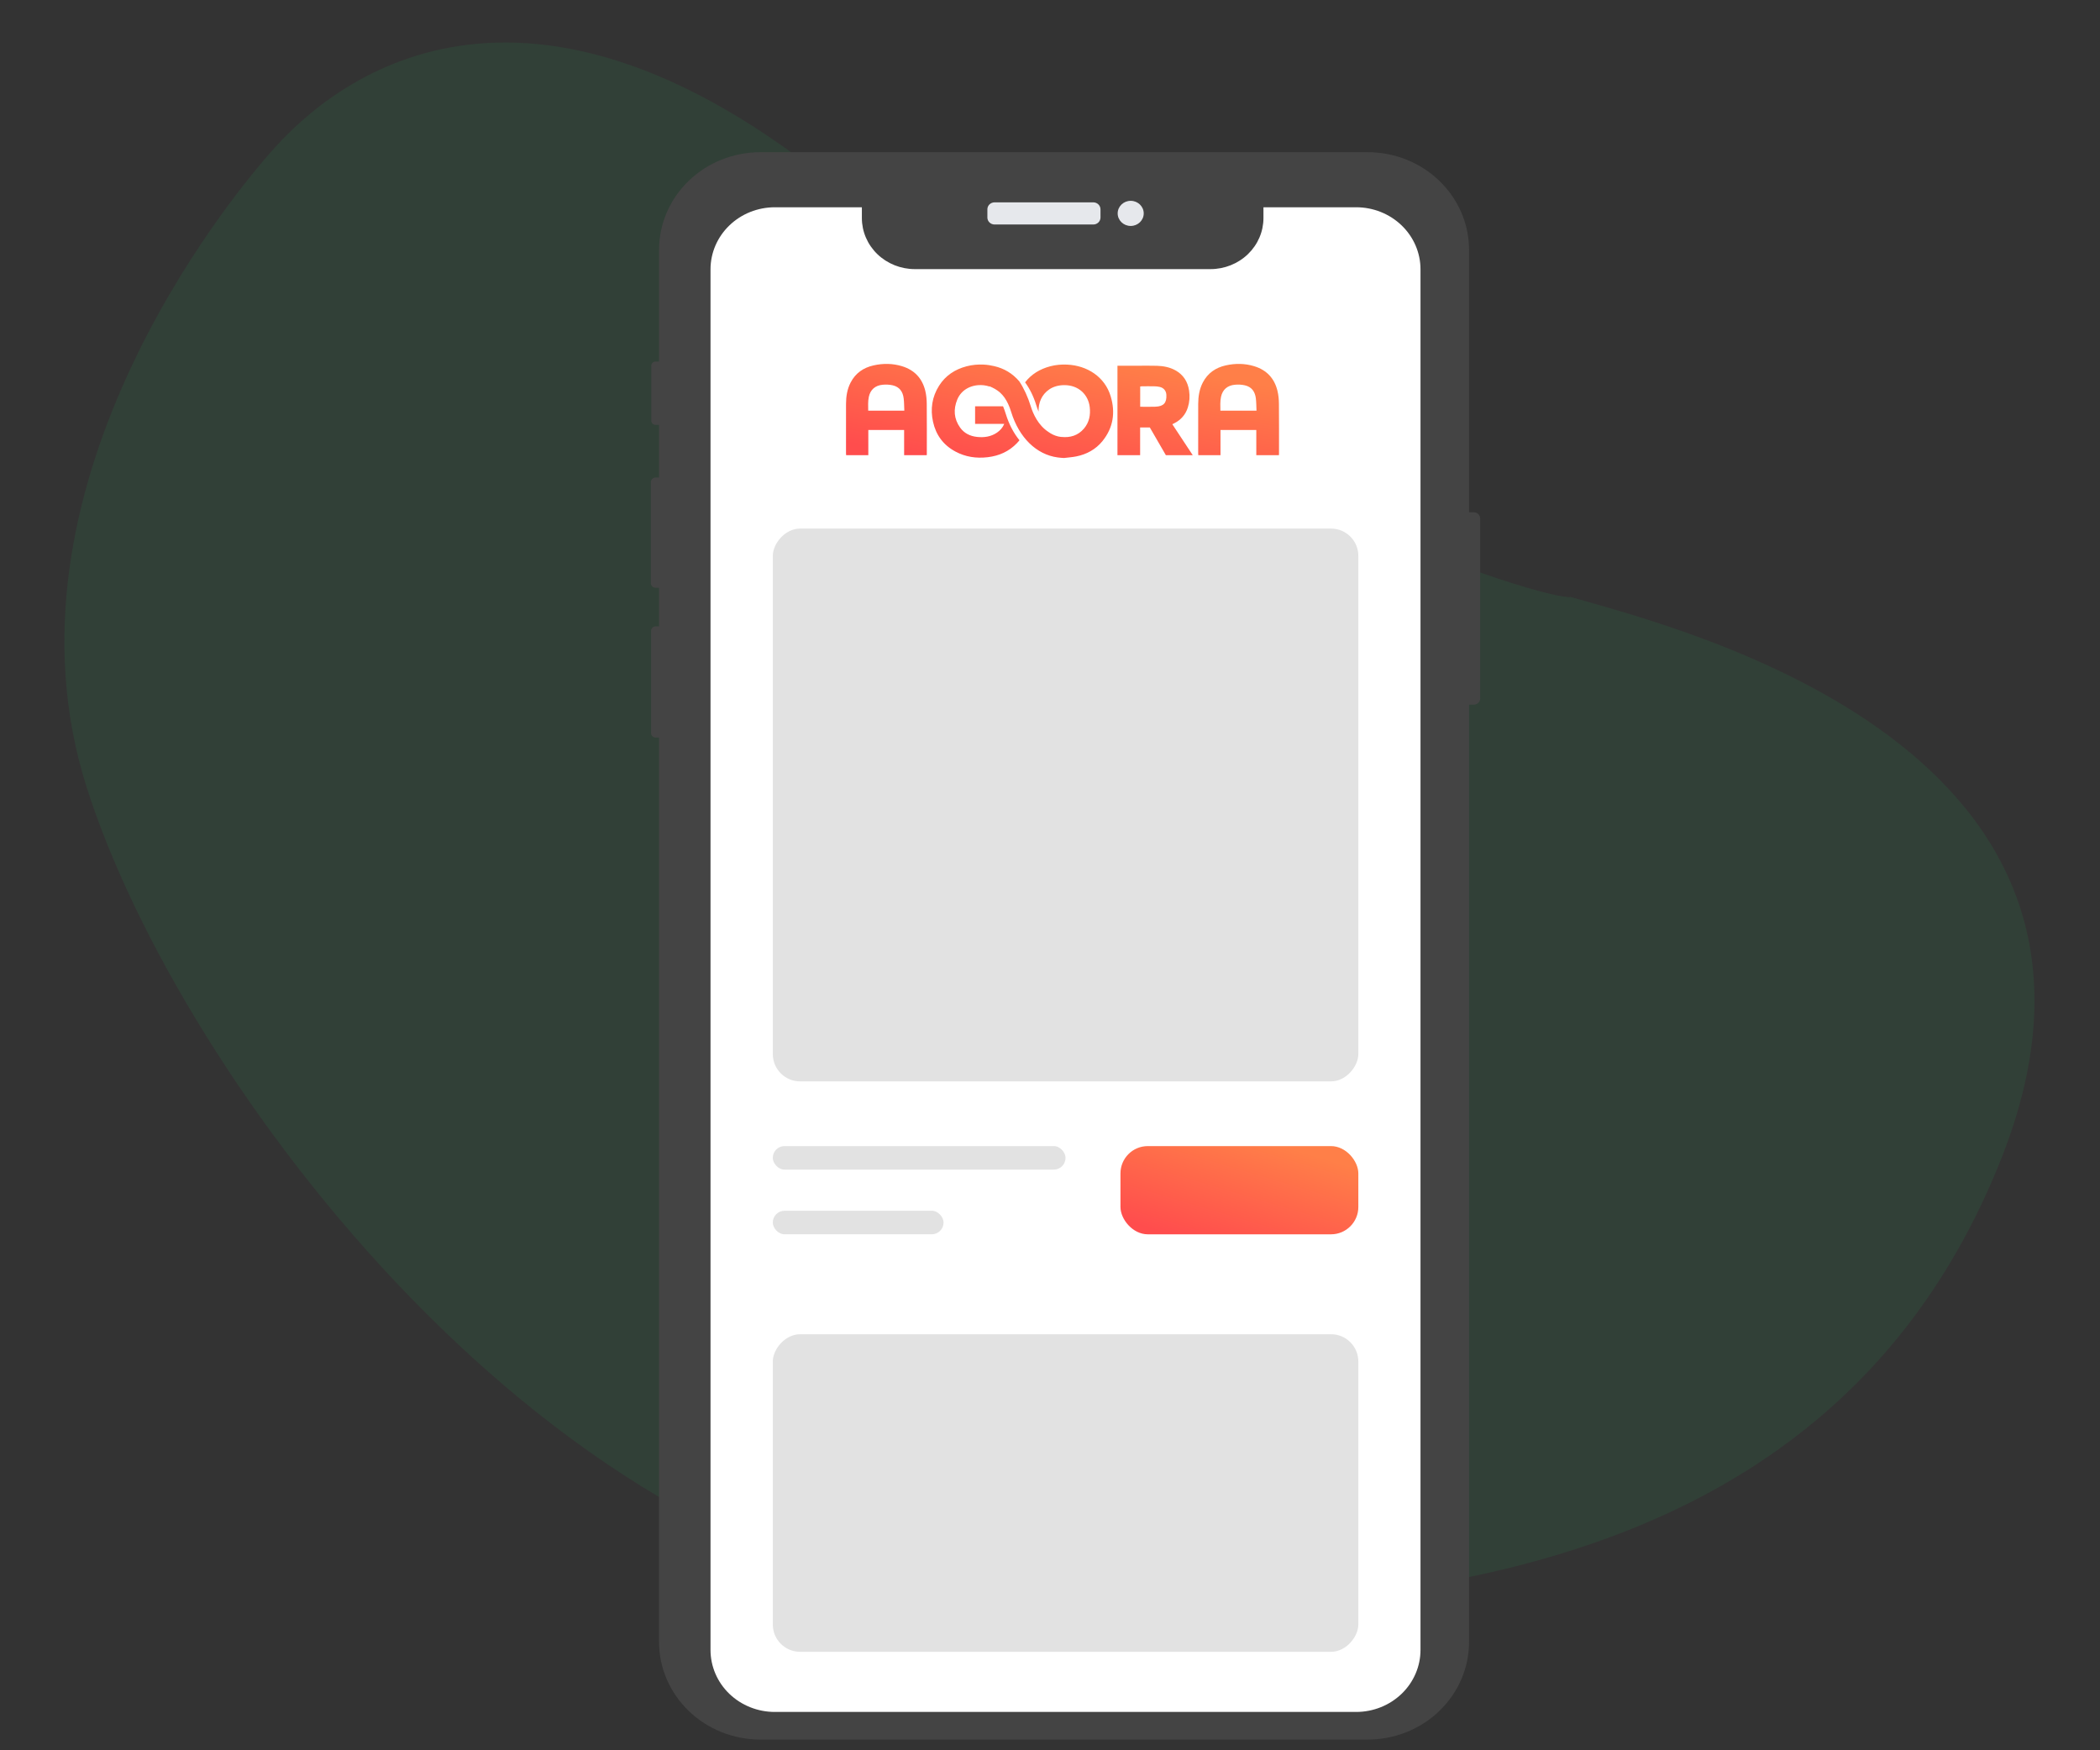 <svg width="138" height="115" viewBox="0 0 138 115" fill="none" xmlns="http://www.w3.org/2000/svg">
<rect x="0" y="0" width="138" height="115" fill="#333333" stroke="none"/>
<path opacity="0.1" d="M56.465 13.547C78.772 32.756 101.899 39.509 103.207 39.221C110.588 41.346 142.277 49.168 131.47 76.235C120.663 103.303 92.652 106.756 64.635 105.276C36.618 103.797 11.889 71.233 5.69 51.712C-0.508 32.191 14.854 13.203 18.151 9.597C21.448 5.992 34.159 -5.661 56.465 13.547Z" fill="#26BB62"/>
<path d="M97.27 34.07V45.89C97.27 45.999 97.225 46.104 97.145 46.181C97.065 46.258 96.956 46.301 96.843 46.302H96.539V107.873C96.539 109.576 95.837 111.21 94.587 112.415C93.337 113.62 91.642 114.297 89.875 114.297H49.969C49.094 114.297 48.228 114.131 47.419 113.808C46.611 113.485 45.877 113.012 45.258 112.415C44.639 111.818 44.149 111.11 43.814 110.331C43.479 109.551 43.307 108.716 43.307 107.873V48.461H43.087C43.007 48.461 42.93 48.431 42.874 48.377C42.817 48.322 42.785 48.249 42.785 48.172V41.445C42.784 41.407 42.792 41.369 42.807 41.333C42.823 41.298 42.845 41.266 42.873 41.239C42.901 41.212 42.934 41.19 42.971 41.176C43.008 41.161 43.047 41.153 43.087 41.153H43.307V38.62H43.085C43.001 38.619 42.921 38.587 42.862 38.53C42.803 38.472 42.769 38.395 42.77 38.314V31.679C42.77 31.598 42.803 31.521 42.862 31.464C42.921 31.407 43.001 31.375 43.085 31.375H43.307V27.916H43.081C43.044 27.916 43.008 27.909 42.974 27.896C42.94 27.882 42.909 27.862 42.883 27.837C42.857 27.812 42.837 27.782 42.822 27.75C42.808 27.717 42.801 27.682 42.801 27.646V24.026C42.801 23.954 42.831 23.885 42.883 23.834C42.935 23.783 43.007 23.754 43.081 23.754H43.307V16.422C43.307 14.719 44.009 13.086 45.258 11.881C46.508 10.677 48.202 10 49.969 10H89.875C91.642 10 93.337 10.677 94.586 11.881C95.836 13.085 96.538 14.719 96.539 16.422V33.658H96.843C96.956 33.659 97.065 33.702 97.145 33.779C97.225 33.857 97.27 33.961 97.27 34.07Z" fill="#444444"/>
<path d="M71.844 13.295H65.359C65.097 13.295 64.885 13.5 64.885 13.753V14.293C64.885 14.546 65.097 14.751 65.359 14.751H71.844C72.106 14.751 72.318 14.546 72.318 14.293V13.753C72.318 13.5 72.106 13.295 71.844 13.295Z" fill="#E6E8EC"/>
<path d="M74.303 14.846C74.776 14.846 75.159 14.476 75.159 14.021C75.159 13.565 74.776 13.195 74.303 13.195C73.831 13.195 73.447 13.565 73.447 14.021C73.447 14.476 73.831 14.846 74.303 14.846Z" fill="#E6E8EC"/>
<path d="M93.347 17.694V108.407C93.347 109.487 92.901 110.523 92.108 111.287C91.315 112.051 90.24 112.481 89.119 112.481H50.919C50.364 112.482 49.814 112.377 49.301 112.172C48.787 111.968 48.321 111.668 47.928 111.29C47.535 110.911 47.224 110.462 47.012 109.967C46.8 109.472 46.691 108.942 46.691 108.407V17.694C46.691 17.159 46.801 16.629 47.013 16.134C47.226 15.64 47.537 15.191 47.93 14.812C48.322 14.434 48.788 14.133 49.301 13.928C49.814 13.724 50.364 13.618 50.919 13.618H56.637V14.325C56.637 15.216 57.003 16.069 57.656 16.699C58.309 17.328 59.195 17.682 60.118 17.682H79.545C80.469 17.682 81.354 17.328 82.007 16.699C82.66 16.069 83.027 15.216 83.027 14.325V13.618H89.119C89.674 13.618 90.224 13.723 90.737 13.928C91.25 14.133 91.716 14.433 92.109 14.812C92.502 15.19 92.813 15.64 93.025 16.134C93.238 16.629 93.347 17.159 93.347 17.694Z" fill="white"/>
<rect x="73.631" y="75.303" width="15.631" height="5.796" rx="1.794" fill="url(#paint0_linear_2214_34072)"/>
<rect x="50.783" y="75.302" width="19.238" height="1.546" rx="0.773" fill="#E2E2E2"/>
<rect x="50.783" y="79.551" width="11.222" height="1.546" rx="0.773" fill="#E2E2E2"/>
<rect width="38.477" height="36.322" rx="1.794" transform="matrix(-1 0 0 1 89.262 34.729)" fill="#E2E2E2"/>
<rect width="38.477" height="20.866" rx="1.794" transform="matrix(-1 0 0 1 89.262 87.664)" fill="#E2E2E2"/>
<path fill-rule="evenodd" clip-rule="evenodd" d="M59.427 26.982C59.413 26.701 59.417 26.438 59.385 26.179C59.33 25.727 59.109 25.423 58.668 25.318C58.456 25.268 58.224 25.259 58.005 25.279C57.507 25.325 57.196 25.607 57.096 26.069C57.03 26.369 57.052 26.673 57.054 26.982H59.427ZM59.414 29.907V28.251H57.061V29.909H55.603C55.6 29.867 55.595 29.826 55.595 29.784C55.595 28.703 55.592 27.622 55.596 26.541C55.598 26.052 55.669 25.575 55.9 25.131C56.217 24.519 56.737 24.156 57.409 24.007C58.032 23.868 58.657 23.872 59.276 24.061C60.102 24.314 60.603 24.864 60.803 25.672C60.873 25.954 60.898 26.252 60.901 26.543C60.912 27.636 60.905 28.73 60.905 29.823C60.905 29.847 60.902 29.871 60.9 29.907H59.414Z" fill="url(#paint1_linear_2214_34072)"/>
<path fill-rule="evenodd" clip-rule="evenodd" d="M82.57 26.982C82.557 26.701 82.56 26.438 82.528 26.179C82.473 25.727 82.253 25.423 81.811 25.318C81.599 25.268 81.367 25.259 81.148 25.279C80.65 25.325 80.339 25.607 80.239 26.069C80.174 26.369 80.195 26.673 80.197 26.982H82.57ZM82.557 29.907V28.251H80.204V29.909H78.746C78.743 29.867 78.738 29.826 78.738 29.784C78.738 28.703 78.735 27.622 78.739 26.541C78.741 26.052 78.813 25.575 79.043 25.131C79.361 24.519 79.88 24.156 80.552 24.007C81.176 23.868 81.8 23.872 82.419 24.061C83.246 24.314 83.746 24.864 83.946 25.672C84.016 25.954 84.041 26.252 84.044 26.543C84.055 27.636 84.049 28.73 84.049 29.823C84.049 29.847 84.045 29.872 84.043 29.907H82.557Z" fill="url(#paint2_linear_2214_34072)"/>
<path fill-rule="evenodd" clip-rule="evenodd" d="M74.927 26.725C75.266 26.725 75.596 26.735 75.926 26.722C76.471 26.701 76.677 26.468 76.647 25.937C76.631 25.674 76.47 25.479 76.207 25.421C76.096 25.396 75.981 25.384 75.867 25.382C75.593 25.376 75.319 25.379 75.044 25.381C75.003 25.381 74.961 25.39 74.927 25.393V26.725ZM73.433 24.03C73.884 24.03 74.325 24.029 74.765 24.03C75.186 24.03 75.608 24.021 76.03 24.034C76.451 24.048 76.864 24.123 77.238 24.33C77.769 24.624 78.052 25.082 78.14 25.663C78.197 26.038 78.172 26.41 78.058 26.771C77.911 27.239 77.608 27.586 77.163 27.812C77.124 27.831 77.084 27.851 77.038 27.873C77.484 28.548 77.927 29.219 78.381 29.909H76.615C76.268 29.31 75.915 28.701 75.559 28.085H74.923V29.909H73.433V24.03Z" fill="url(#paint3_linear_2214_34072)"/>
<path fill-rule="evenodd" clip-rule="evenodd" d="M72.988 26.039C72.605 24.761 71.451 24.019 70.13 23.956C69.752 23.938 69.379 23.97 69.013 24.067C68.336 24.247 67.775 24.586 67.363 25.121C67.664 25.534 67.913 26.025 68.093 26.608C68.141 26.764 68.194 26.906 68.249 27.042C68.231 26.467 68.451 25.923 68.957 25.581C69.219 25.403 69.563 25.305 69.929 25.305C70.873 25.295 71.512 25.926 71.61 26.739C71.672 27.264 71.581 27.745 71.233 28.158C70.843 28.618 70.323 28.77 69.745 28.707L69.748 28.713L69.712 28.704C69.697 28.703 69.684 28.702 69.669 28.7C69.626 28.694 69.584 28.687 69.542 28.678C69.293 28.62 69.08 28.512 68.892 28.377C68.221 27.937 67.889 27.189 67.742 26.711C67.546 26.077 67.287 25.518 66.982 25.055C66.538 24.536 65.984 24.203 65.328 24.055C65.107 24.001 64.876 23.967 64.639 23.955C64.261 23.937 63.888 23.97 63.521 24.066C62.752 24.268 62.132 24.677 61.71 25.344C61.246 26.079 61.13 26.88 61.314 27.716C61.503 28.574 61.984 29.238 62.78 29.666C63.443 30.024 64.153 30.128 64.902 30.041C65.656 29.953 66.306 29.661 66.827 29.118C66.887 29.055 66.942 28.992 66.994 28.928C66.609 28.453 66.304 27.875 66.101 27.215C66.041 27.021 65.979 26.848 65.914 26.693H64.078V27.852H65.993C65.888 28.099 65.728 28.278 65.522 28.42C65.12 28.697 64.663 28.759 64.192 28.705C63.745 28.655 63.361 28.465 63.096 28.098C62.682 27.52 62.643 26.891 62.906 26.252C63.195 25.552 63.905 25.248 64.601 25.309V25.311C64.621 25.312 64.64 25.313 64.659 25.314C64.785 25.329 64.909 25.36 65.031 25.398L65.023 25.378L65.143 25.432H65.143C65.143 25.432 65.144 25.433 65.144 25.433L65.218 25.467C65.233 25.474 65.246 25.482 65.26 25.489C65.302 25.509 65.343 25.529 65.382 25.553C65.887 25.84 66.214 26.305 66.451 27.075C66.97 28.757 68.11 29.867 69.503 30.055C69.641 30.073 69.781 30.087 69.924 30.092C70.189 30.059 70.456 30.041 70.717 29.99C71.413 29.852 72.008 29.524 72.449 28.98C73.161 28.1 73.307 27.1 72.988 26.039Z" fill="url(#paint4_linear_2214_34072)"/>
<defs>
<linearGradient id="paint0_linear_2214_34072" x1="76.624" y1="81.02" x2="78.816" y2="73.664" gradientUnits="userSpaceOnUse">
<stop stop-color="#FF4D4D"/>
<stop offset="1" stop-color="#FF7F48"/>
</linearGradient>
<linearGradient id="paint1_linear_2214_34072" x1="61.043" y1="30.009" x2="62.49" y2="21.718" gradientUnits="userSpaceOnUse">
<stop stop-color="#FF4D4D"/>
<stop offset="1" stop-color="#FF7F48"/>
</linearGradient>
<linearGradient id="paint2_linear_2214_34072" x1="61.043" y1="30.009" x2="62.49" y2="21.718" gradientUnits="userSpaceOnUse">
<stop stop-color="#FF4D4D"/>
<stop offset="1" stop-color="#FF7F48"/>
</linearGradient>
<linearGradient id="paint3_linear_2214_34072" x1="61.043" y1="30.009" x2="62.49" y2="21.718" gradientUnits="userSpaceOnUse">
<stop stop-color="#FF4D4D"/>
<stop offset="1" stop-color="#FF7F48"/>
</linearGradient>
<linearGradient id="paint4_linear_2214_34072" x1="61.043" y1="30.009" x2="62.49" y2="21.718" gradientUnits="userSpaceOnUse">
<stop stop-color="#FF4D4D"/>
<stop offset="1" stop-color="#FF7F48"/>
</linearGradient>
</defs>
</svg>
